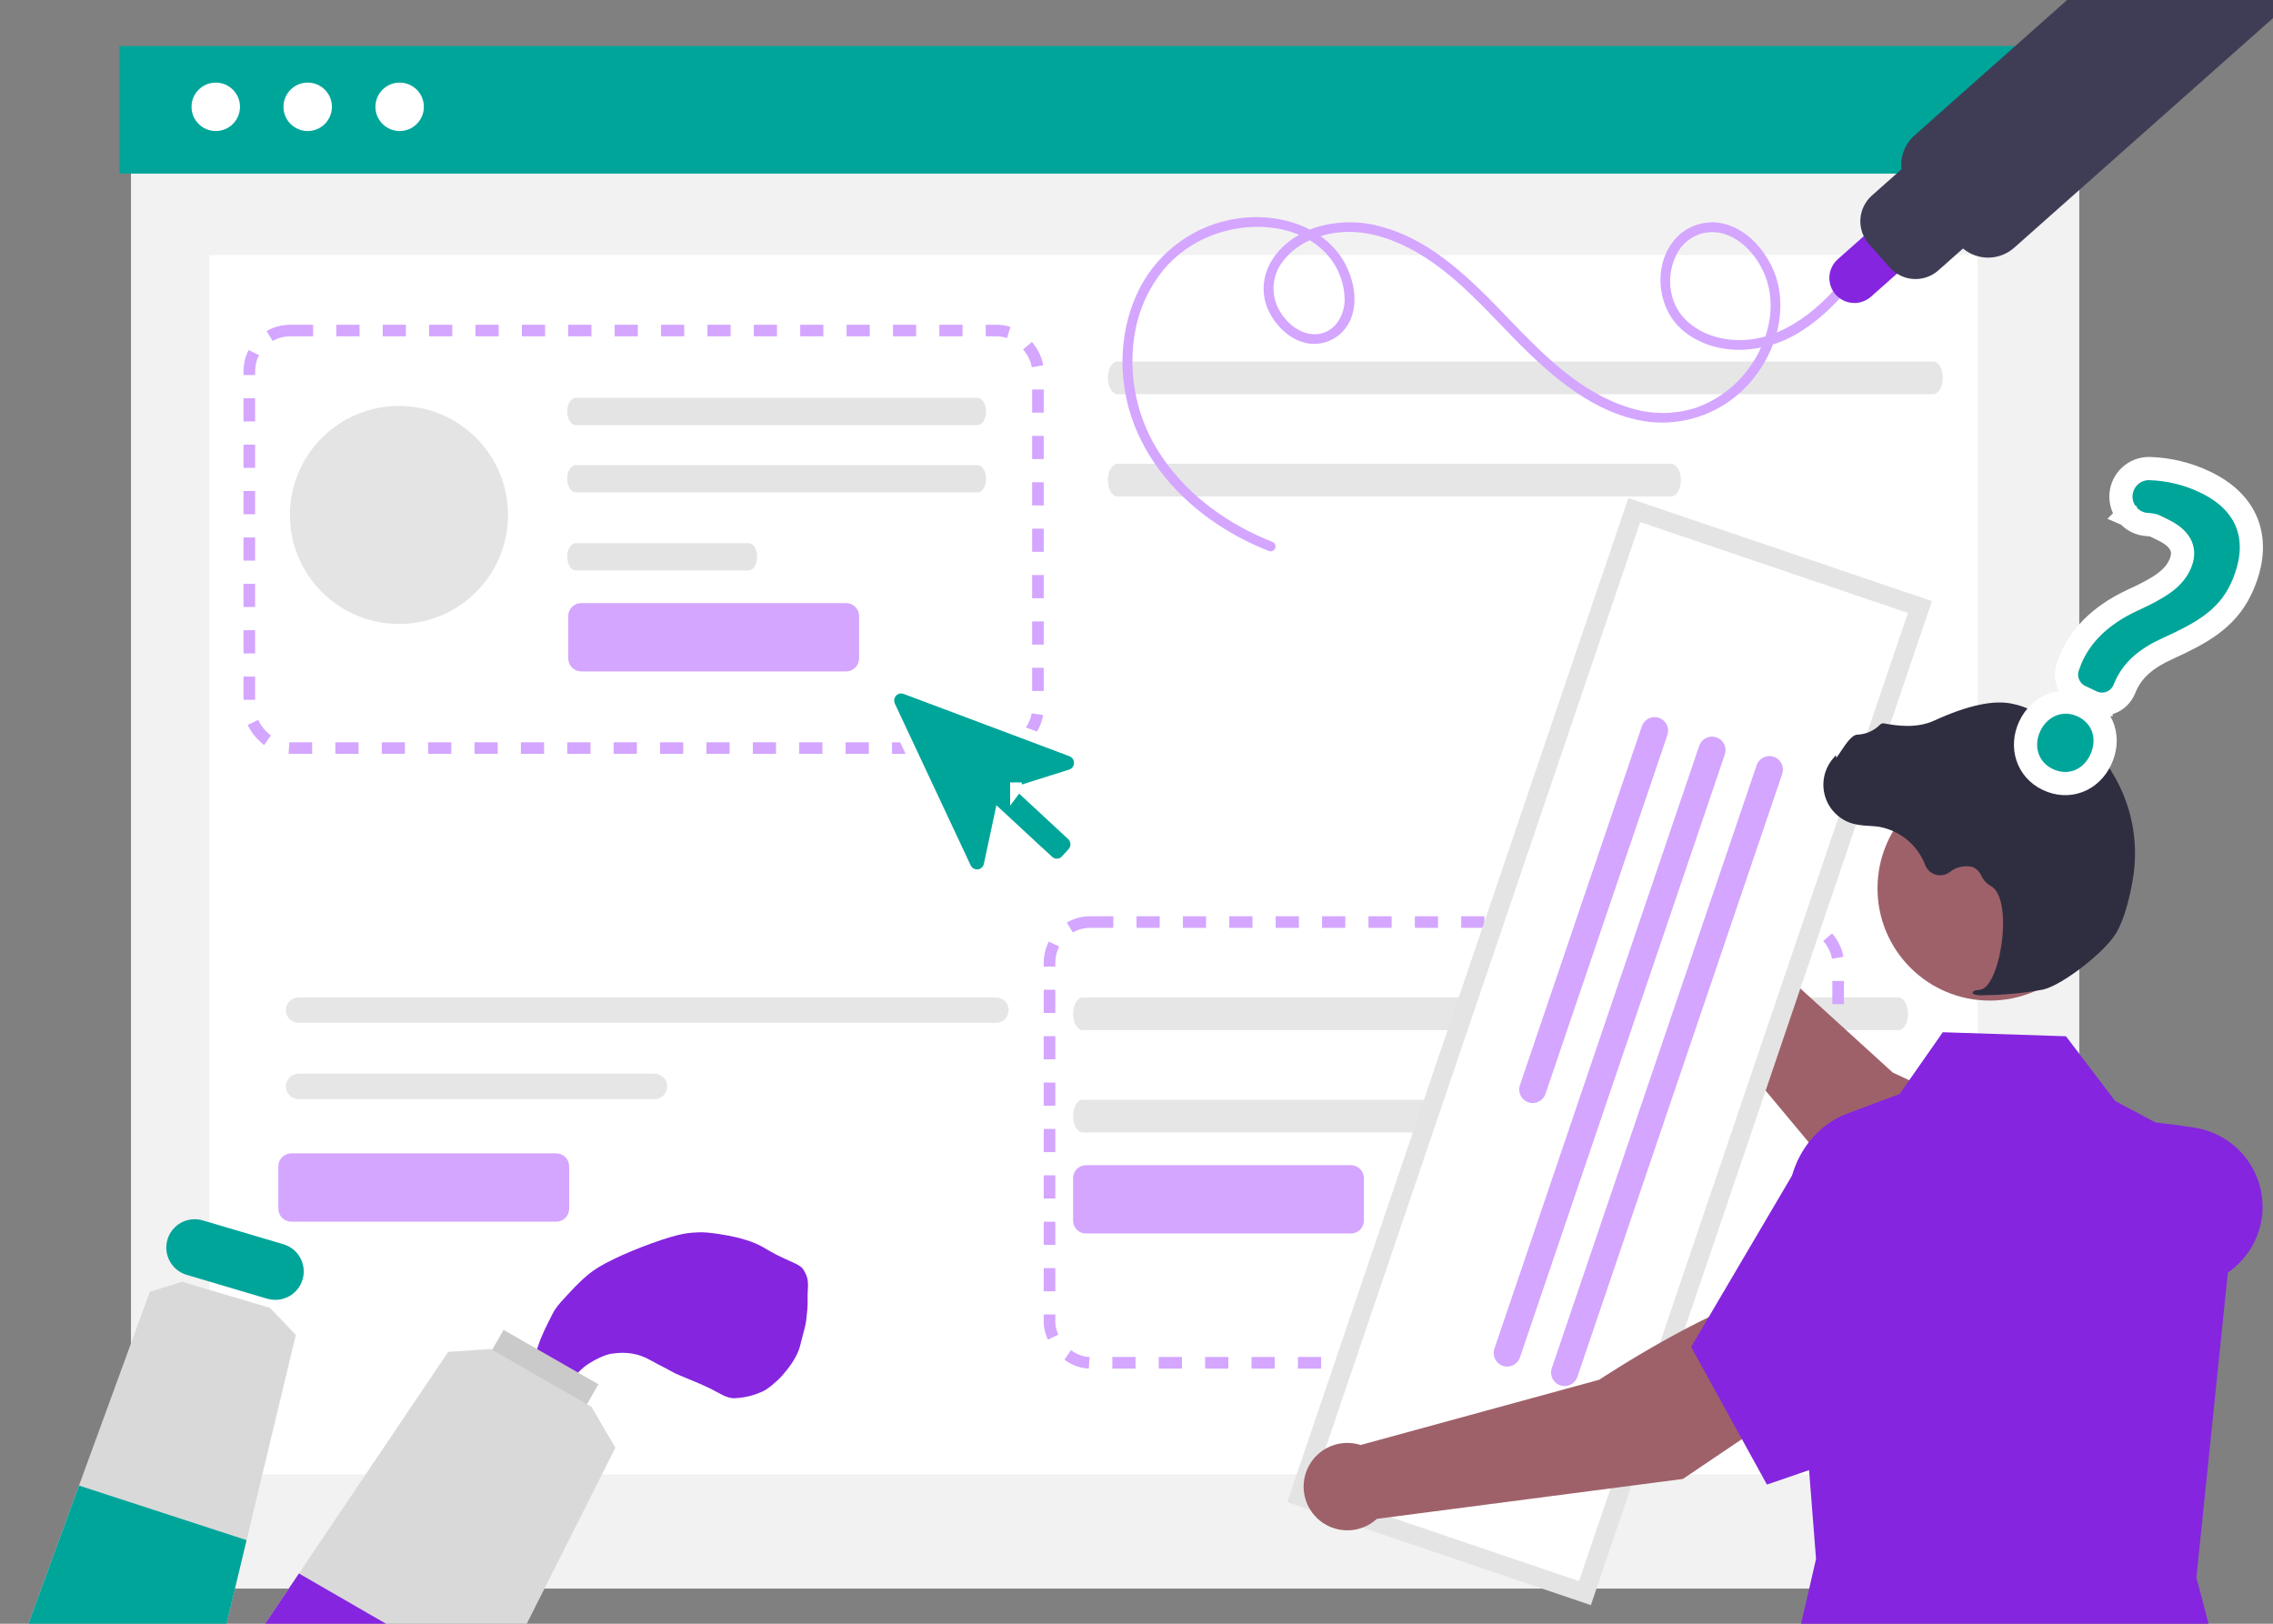 <svg width="196" height="140" viewBox="0 0 196 140" fill="none" xmlns="http://www.w3.org/2000/svg">
<rect x="0" y="0" width="196" height="140" fill="#808080" stroke="none"/>
<g clip-path="url(#clip0_2550_77282)">
<path d="M179.295 10.969H11.295V136.969H179.295V10.969Z" fill="#F2F2F2"/>
<path d="M170.53 21.992H18.059V127.122H170.53V21.992Z" fill="white"/>
<path d="M179.295 3.969H10.295V14.969H179.295V3.969Z" fill="#00A59A"/>
<path d="M18.605 11.298C19.758 11.298 20.694 10.364 20.694 9.21C20.694 8.057 19.758 7.123 18.605 7.123C17.451 7.123 16.516 8.057 16.516 9.21C16.516 10.364 17.451 11.298 18.605 11.298Z" fill="white"/>
<path d="M26.533 11.298C27.687 11.298 28.622 10.364 28.622 9.21C28.622 8.057 27.687 7.123 26.533 7.123C25.38 7.123 24.444 8.057 24.444 9.21C24.444 10.364 25.38 11.298 26.533 11.298Z" fill="white"/>
<path d="M34.462 11.298C35.615 11.298 36.55 10.364 36.55 9.21C36.55 8.057 35.615 7.123 34.462 7.123C33.308 7.123 32.373 8.057 32.373 9.21C32.373 10.364 33.308 11.298 34.462 11.298Z" fill="white"/>
<path d="M25.74 86C25.45 86.001 25.172 86.117 24.967 86.322C24.762 86.528 24.648 86.806 24.648 87.096C24.648 87.385 24.762 87.663 24.967 87.869C25.172 88.074 25.45 88.19 25.74 88.191H85.883C86.173 88.19 86.451 88.074 86.656 87.869C86.86 87.663 86.975 87.385 86.975 87.096C86.975 86.806 86.86 86.528 86.656 86.322C86.451 86.117 86.173 86.001 85.883 86H25.74Z" fill="#E6E6E6"/>
<path d="M25.74 92.574C25.45 92.575 25.172 92.691 24.967 92.896C24.762 93.102 24.648 93.38 24.648 93.669C24.648 93.959 24.762 94.237 24.967 94.443C25.172 94.648 25.45 94.764 25.74 94.765H56.444C56.734 94.764 57.012 94.648 57.217 94.443C57.421 94.237 57.536 93.959 57.536 93.669C57.536 93.38 57.421 93.102 57.217 92.896C57.012 92.691 56.734 92.575 56.444 92.574H25.74Z" fill="#E6E6E6"/>
<path d="M47.963 105.333H25.117C24.821 105.333 24.537 105.215 24.328 105.006C24.119 104.797 24.001 104.513 24 104.217V100.558C24.001 100.263 24.119 99.979 24.328 99.77C24.537 99.561 24.821 99.443 25.117 99.443H47.963C48.259 99.443 48.542 99.561 48.752 99.77C48.961 99.979 49.079 100.263 49.079 100.558V104.217C49.079 104.513 48.961 104.797 48.752 105.006C48.542 105.215 48.259 105.333 47.963 105.333Z" fill="#D4A6FF"/>
<path d="M72.963 57.89H50.117C49.821 57.89 49.537 57.772 49.328 57.563C49.118 57.354 49.001 57.07 49.001 56.774V53.116C49.001 52.82 49.118 52.536 49.328 52.327C49.537 52.118 49.821 52 50.117 52H72.963C73.259 52 73.543 52.118 73.752 52.327C73.961 52.536 74.079 52.82 74.079 53.116V56.775C74.079 57.07 73.961 57.354 73.752 57.563C73.543 57.772 73.259 57.89 72.963 57.89Z" fill="#D4A6FF"/>
<path d="M96.369 31.164C96.147 31.165 95.933 31.314 95.776 31.578C95.618 31.843 95.53 32.202 95.53 32.576C95.53 32.949 95.618 33.308 95.776 33.573C95.933 33.837 96.147 33.986 96.369 33.987H166.69C166.913 33.986 167.127 33.837 167.284 33.573C167.442 33.308 167.53 32.949 167.53 32.576C167.53 32.202 167.442 31.843 167.284 31.578C167.127 31.314 166.913 31.165 166.69 31.164H96.369Z" fill="#E6E6E6"/>
<path d="M96.369 39.984C96.147 39.985 95.933 40.134 95.776 40.398C95.618 40.663 95.53 41.021 95.53 41.395C95.53 41.769 95.618 42.128 95.776 42.392C95.933 42.657 96.147 42.806 96.369 42.806H144.102C144.325 42.806 144.539 42.657 144.696 42.392C144.853 42.128 144.942 41.769 144.942 41.395C144.942 41.021 144.853 40.663 144.696 40.398C144.539 40.134 144.325 39.985 144.102 39.984H96.369Z" fill="#E6E6E6"/>
<path d="M93.369 86C93.147 86.001 92.933 86.15 92.776 86.414C92.618 86.679 92.53 87.037 92.53 87.411C92.53 87.785 92.618 88.144 92.776 88.408C92.933 88.673 93.147 88.822 93.369 88.822H163.69C163.913 88.822 164.127 88.673 164.284 88.408C164.442 88.144 164.53 87.785 164.53 87.411C164.53 87.037 164.442 86.679 164.284 86.414C164.127 86.15 163.913 86.001 163.69 86H93.369Z" fill="#E6E6E6"/>
<path d="M93.369 94.82C93.147 94.82 92.933 94.969 92.776 95.234C92.618 95.498 92.53 95.857 92.53 96.231C92.53 96.605 92.618 96.963 92.776 97.228C92.933 97.492 93.147 97.641 93.369 97.642H141.102C141.325 97.641 141.539 97.492 141.696 97.228C141.853 96.963 141.942 96.605 141.942 96.231C141.942 95.857 141.853 95.498 141.696 95.234C141.539 94.969 141.325 94.82 141.102 94.82H93.369Z" fill="#E6E6E6"/>
<path d="M116.492 106.354H93.646C93.35 106.354 93.066 106.236 92.857 106.027C92.648 105.818 92.53 105.535 92.53 105.239V101.58C92.53 101.284 92.648 101.001 92.857 100.791C93.066 100.582 93.35 100.465 93.646 100.464H116.492C116.788 100.465 117.072 100.582 117.281 100.791C117.49 101.001 117.608 101.284 117.608 101.58V105.239C117.608 105.535 117.49 105.818 117.281 106.027C117.072 106.236 116.788 106.354 116.492 106.354Z" fill="#D4A6FF"/>
<path d="M49.645 34.302C49.239 34.303 48.91 34.83 48.911 35.479C48.912 36.126 49.24 36.65 49.645 36.651H84.296C84.702 36.65 85.031 36.123 85.03 35.474C85.029 34.827 84.701 34.303 84.296 34.302H49.645Z" fill="#E4E4E4"/>
<path d="M49.645 40.108C49.239 40.109 48.91 40.636 48.911 41.285C48.912 41.932 49.24 42.456 49.645 42.457H84.296C84.702 42.456 85.031 41.929 85.03 41.28C85.029 40.633 84.701 40.109 84.296 40.108H49.645Z" fill="#E4E4E4"/>
<path d="M49.645 46.832C49.239 46.833 48.91 47.36 48.911 48.008C48.912 48.655 49.24 49.179 49.645 49.181H64.555C64.961 49.179 65.29 48.653 65.289 48.004C65.288 47.357 64.96 46.833 64.555 46.832H49.645Z" fill="#E4E4E4"/>
<path d="M34.404 53.798C39.597 53.798 43.806 49.59 43.806 44.399C43.806 39.208 39.597 35 34.404 35C29.21 35 25 39.208 25 44.399C25 49.59 29.21 53.798 34.404 53.798Z" fill="#E4E4E4"/>
<rect x="21.5" y="28.5" width="68" height="36" rx="3.5" stroke="#D4A6FF" stroke-dasharray="2 2"/>
<rect x="90.501" y="79.5" width="68" height="38" rx="3.5" stroke="#D4A6FF" stroke-dasharray="2 2"/>
<g clip-path="url(#clip1_2550_77282)">
<path d="M109.734 46.726C105.996 45.259 102.571 42.835 100.273 39.502C99.161 37.913 98.379 36.118 97.972 34.221C97.564 32.325 97.54 30.366 97.901 28.46C98.262 26.58 99.077 24.817 100.273 23.324C101.383 21.983 102.817 20.948 104.439 20.319C107.513 19.1 111.608 19.217 114.119 21.617C114.704 22.178 115.169 22.853 115.483 23.601C115.798 24.349 115.955 25.153 115.947 25.965C115.886 27.392 114.942 28.807 113.389 28.818C112.057 28.828 110.866 27.799 110.271 26.672C109.914 26.012 109.76 25.261 109.831 24.514C109.901 23.767 110.192 23.058 110.667 22.477C111.785 21.009 113.642 20.235 115.434 20.041C117.518 19.815 119.634 20.431 121.475 21.378C125.531 23.464 128.428 27.133 131.638 30.259C134.621 33.164 138.265 36.039 142.568 36.407C144.287 36.537 146.01 36.223 147.573 35.494C149.135 34.766 150.485 33.647 151.492 32.246C153.455 29.59 154.257 25.892 152.714 22.847C151.986 21.411 150.817 20.11 149.3 19.5C148.595 19.206 147.824 19.106 147.067 19.209C146.31 19.313 145.594 19.616 144.993 20.089C142.546 22.092 142.657 26.145 144.859 28.258C146.207 29.551 148.104 30.155 149.947 30.164C151.856 30.149 153.721 29.589 155.323 28.549C157.029 27.486 158.461 26.023 159.726 24.472C161.053 22.864 162.213 21.125 163.189 19.281C165.028 15.756 165.926 11.675 164.598 7.82C163.431 4.429 160.775 1.767 157.862 -0.203C154.483 -2.488 150.651 -3.857 146.885 -5.352C142.872 -6.945 138.529 -8.776 135.661 -12.147C133.405 -14.797 131.965 -18.477 132.483 -21.986C132.715 -23.609 133.456 -25.116 134.598 -26.29C134.976 -26.678 134.298 -27.18 133.924 -26.797C131.416 -24.218 131.093 -20.418 132.059 -17.09C132.572 -15.334 133.403 -13.687 134.51 -12.232C135.775 -10.636 137.309 -9.276 139.044 -8.213C146.032 -3.737 155.113 -2.811 160.948 3.494C162.144 4.753 163.084 6.233 163.716 7.851C164.389 9.69 164.578 11.673 164.263 13.607C163.635 17.703 161.223 21.464 158.563 24.548C156.014 27.505 152.414 30.045 148.319 29.139C146.632 28.766 144.998 27.706 144.348 26.048C144.082 25.351 143.973 24.604 144.03 23.86C144.086 23.116 144.306 22.394 144.675 21.745C145.036 21.111 145.59 20.609 146.256 20.312C146.922 20.015 147.665 19.937 148.377 20.091C149.965 20.436 151.231 21.779 151.941 23.183C153.501 26.267 152.433 29.972 150.239 32.455C149.161 33.683 147.785 34.614 146.245 35.157C144.382 35.754 142.38 35.754 140.517 35.157C136.274 33.874 133.021 30.535 130.035 27.424C126.992 24.256 123.635 20.817 119.278 19.597C117.366 19.015 115.323 19.025 113.417 19.625C111.713 20.193 110.15 21.338 109.376 22.995C109.066 23.669 108.927 24.409 108.971 25.149C109.015 25.889 109.241 26.607 109.629 27.239C110.338 28.447 111.553 29.468 112.98 29.637C113.713 29.706 114.45 29.537 115.079 29.154C115.709 28.77 116.198 28.194 116.475 27.51C117.092 26.018 116.756 24.234 116.041 22.841C114.425 19.691 110.684 18.459 107.334 18.765C105.549 18.924 103.828 19.505 102.31 20.459C100.793 21.413 99.523 22.713 98.605 24.254C96.686 27.541 96.33 31.611 97.348 35.253C98.433 39.132 101.058 42.408 104.294 44.736C105.883 45.871 107.606 46.803 109.426 47.511C109.529 47.548 109.642 47.543 109.741 47.498C109.841 47.452 109.919 47.37 109.959 47.268C109.999 47.166 109.998 47.053 109.956 46.952C109.914 46.851 109.835 46.77 109.734 46.726Z" fill="#D4A6FF"/>
</g>
<path d="M174.462 109.528L178.423 101.967C174.871 97.68 163.215 92.479 163.215 92.479L147.441 78.127C147.273 77.487 146.939 76.902 146.473 76.432C146.007 75.961 145.425 75.622 144.786 75.448C144.148 75.274 143.474 75.271 142.834 75.439C142.193 75.608 141.609 75.942 141.138 76.409C140.668 76.875 140.33 77.457 140.156 78.096C139.983 78.734 139.98 79.408 140.15 80.048C140.319 80.688 140.655 81.272 141.122 81.741C141.589 82.21 142.171 82.548 142.811 82.721L159.853 103.151L174.462 109.528Z" fill="#9E616A"/>
<path d="M136.668 137.362L165.555 52.338L140.923 43.976L112.036 129L136.668 137.362Z" fill="white"/>
<path d="M111 129.511L140.412 42.941L166.591 51.827L137.179 138.397L111 129.511ZM141.434 45.012L113.072 128.49L136.157 136.326L164.519 52.848L141.434 45.012Z" fill="#E4E4E4"/>
<path d="M133.809 117.97L151.474 65.979C151.573 65.686 151.784 65.445 152.061 65.309C152.338 65.172 152.658 65.151 152.951 65.251C153.243 65.35 153.484 65.561 153.621 65.838C153.758 66.115 153.778 66.435 153.679 66.727L136.015 118.719C135.916 119.012 135.704 119.252 135.427 119.389C135.15 119.526 134.83 119.546 134.538 119.447C134.245 119.348 134.004 119.137 133.867 118.86C133.731 118.583 133.71 118.263 133.809 117.97Z" fill="#D4A6FF"/>
<path d="M128.86 116.291L146.525 64.299C146.624 64.007 146.836 63.767 147.113 63.63C147.39 63.494 147.709 63.474 148.002 63.573C148.294 63.672 148.535 63.883 148.671 64.159C148.808 64.436 148.829 64.755 148.731 65.047L131.066 117.039C130.967 117.331 130.755 117.572 130.478 117.708C130.201 117.844 129.882 117.865 129.589 117.765C129.297 117.666 129.056 117.455 128.92 117.179C128.783 116.902 128.762 116.583 128.86 116.291Z" fill="#D4A6FF"/>
<path d="M131.062 93.566L141.576 62.619C141.675 62.327 141.887 62.086 142.164 61.949C142.441 61.812 142.761 61.792 143.053 61.891C143.346 61.99 143.587 62.202 143.724 62.478C143.86 62.755 143.881 63.075 143.782 63.368L133.267 94.315C133.168 94.607 132.957 94.848 132.68 94.985C132.403 95.121 132.083 95.142 131.79 95.043C131.498 94.943 131.257 94.732 131.12 94.455C130.983 94.178 130.962 93.858 131.062 93.566Z" fill="#D4A6FF"/>
<path d="M172.543 109.007L178.136 110.787C182.204 112.081 186.587 111.984 190.593 110.51C191.805 110.059 192.867 109.278 193.658 108.256C194.449 107.233 194.938 106.01 195.071 104.724C195.238 102.98 194.737 101.238 193.668 99.849C192.599 98.46 191.043 97.529 189.313 97.243C184.068 96.382 177.309 95.957 174.897 98.825L174.873 98.854L172.543 109.007Z" fill="#8525DF"/>
<path d="M171.582 86.272C176.93 86.272 181.266 81.939 181.266 76.592C181.266 71.246 176.93 66.912 171.582 66.912C166.233 66.912 161.897 71.246 161.897 76.592C161.897 81.939 166.233 86.272 171.582 86.272Z" fill="#9E616A"/>
<path d="M193.575 165.927C174.82 169.798 149.966 163.142 149.966 163.142L156.596 134.415L154.239 104.351C153.951 100.675 156.046 97.229 159.305 96.008L163.805 94.323L167.525 89L178.149 89.348L182.397 94.937L185.749 96.714L193.015 100.566L193.047 100.582V100.598L190.767 122.708L189.391 136.039C189.391 136.039 193.568 151.032 192.711 153.021C191.854 155.006 192.599 154.047 192.807 155.108C193.015 156.17 193.652 156.237 193.748 158.328C193.847 160.415 193.575 165.927 193.575 165.927Z" fill="#8525DF"/>
<path d="M171.11 85.807C172.809 85.79 174.503 85.628 176.174 85.322C177.828 84.941 181.477 82.12 182.472 80.454C183.211 79.216 183.655 77.3 183.897 75.912C184.223 74.074 184.161 72.189 183.712 70.377C183.263 68.565 182.439 66.868 181.292 65.395C180.85 64.778 180.25 64.292 179.554 63.988C179.492 63.965 179.429 63.946 179.365 63.93C178.357 63.692 177.442 63.158 176.739 62.398C176.603 62.244 176.455 62.1 176.298 61.967C175.51 61.336 174.583 60.9 173.593 60.696C171.995 60.312 169.709 60.793 166.798 62.126C165.336 62.795 163.713 62.609 162.462 62.371C162.392 62.359 162.32 62.366 162.253 62.391C162.186 62.416 162.127 62.458 162.082 62.512C161.565 63.022 160.875 63.319 160.149 63.341C159.705 63.372 159.254 63.999 158.711 64.816C158.588 65.002 158.444 65.218 158.34 65.35L158.319 65.102L158.074 65.386C157.69 65.832 157.425 66.367 157.304 66.943C157.183 67.519 157.209 68.116 157.381 68.678C157.553 69.241 157.864 69.751 158.287 70.161C158.709 70.571 159.228 70.868 159.795 71.023C160.246 71.131 160.706 71.192 161.169 71.206C161.449 71.224 161.739 71.243 162.018 71.284C162.913 71.443 163.752 71.831 164.452 72.411C165.152 72.991 165.69 73.743 166.013 74.593C166.089 74.789 166.209 74.965 166.365 75.108C166.52 75.25 166.706 75.355 166.908 75.415C167.11 75.474 167.323 75.486 167.531 75.45C167.738 75.414 167.935 75.33 168.105 75.206C168.388 74.974 168.724 74.813 169.082 74.739C169.441 74.663 169.813 74.677 170.165 74.776C170.472 74.936 170.714 75.197 170.851 75.515C171.017 75.868 171.285 76.164 171.619 76.365C172.761 76.917 172.905 79.487 172.556 81.642C172.219 83.72 171.487 85.235 170.775 85.327C170.227 85.398 170.165 85.439 170.127 85.537L170.094 85.625L170.158 85.705C170.464 85.807 170.789 85.842 171.11 85.807Z" fill="#2F2E41"/>
<path d="M158.329 118.601L154.064 111.208C148.539 111.909 137.902 118.961 137.902 118.961L117.327 124.588C116.697 124.387 116.024 124.355 115.377 124.497C114.73 124.638 114.131 124.947 113.642 125.393C113.153 125.839 112.789 126.406 112.589 127.037C112.388 127.668 112.358 128.34 112.5 128.987C112.642 129.633 112.952 130.231 113.399 130.72C113.845 131.208 114.413 131.571 115.044 131.77C115.676 131.97 116.349 132 116.995 131.857C117.642 131.714 118.24 131.404 118.728 130.957L145.116 127.516L158.329 118.601Z" fill="#9E616A"/>
<path d="M145.824 116.134L156.503 98H157.593L161.734 101.358L162.824 124.418L152.362 128L145.824 116.134Z" fill="#8525DF"/>
<path d="M164.568 22.714L161.339 25.578C161.127 25.767 160.88 25.912 160.612 26.005C160.344 26.099 160.06 26.138 159.777 26.121C159.494 26.105 159.216 26.032 158.961 25.909C158.706 25.785 158.477 25.612 158.289 25.4C158.1 25.187 157.956 24.94 157.863 24.672C157.77 24.404 157.731 24.12 157.749 23.837C157.766 23.554 157.839 23.277 157.963 23.022C158.087 22.767 158.261 22.539 158.473 22.351L161.702 19.486C162.13 19.108 162.692 18.915 163.262 18.949C163.833 18.983 164.367 19.243 164.747 19.67C165.126 20.098 165.32 20.659 165.287 21.229C165.254 21.8 164.995 22.334 164.568 22.714Z" fill="#8525DF"/>
<path d="M228.886 -44.927L165.081 11.68C164.675 12.041 164.362 12.493 164.168 13C163.974 13.507 163.905 14.053 163.967 14.592L161.413 16.858C161.122 17.116 160.884 17.43 160.714 17.78C160.543 18.131 160.444 18.511 160.42 18.901C160.397 19.29 160.451 19.679 160.579 20.047C160.706 20.416 160.905 20.755 161.164 21.047L162.954 23.063C163.213 23.354 163.526 23.592 163.877 23.762C164.228 23.933 164.609 24.032 164.998 24.055C165.387 24.078 165.777 24.025 166.145 23.897C166.514 23.77 166.853 23.571 167.145 23.312L169.269 21.428C169.89 21.946 170.677 22.224 171.486 22.212C172.295 22.2 173.073 21.898 173.679 21.363L237.484 -35.244C238.157 -35.842 238.565 -36.682 238.619 -37.58C238.672 -38.478 238.367 -39.36 237.769 -40.033L233.678 -44.642C233.08 -45.314 232.24 -45.722 231.341 -45.776C230.443 -45.829 229.56 -45.524 228.886 -44.927Z" fill="#3F3D56"/>
<path d="M179.607 60.879C180.469 61.289 181.093 61.986 181.369 62.848C181.643 63.703 181.551 64.642 181.139 65.514C180.728 66.384 180.055 67.04 179.215 67.356C178.372 67.673 177.44 67.617 176.577 67.207C174.802 66.362 174.197 64.37 175.029 62.607C175.871 60.824 177.812 60.026 179.607 60.879ZM190.127 41.554C192.517 42.691 193.706 44.311 194.037 46.1C194.355 47.818 193.847 49.51 193.242 50.791C191.967 53.489 189.625 54.676 186.928 55.913L186.926 55.914C184.961 56.81 183.916 57.788 183.293 59.149L183.174 59.428L183.171 59.436L183.167 59.443C183.058 59.702 182.897 59.936 182.696 60.131C182.494 60.326 182.255 60.478 181.993 60.578C181.731 60.678 181.453 60.723 181.173 60.712L181.173 60.713C180.893 60.702 180.618 60.634 180.365 60.514L179.38 60.045L179.377 60.043C178.907 59.817 178.538 59.422 178.344 58.935C178.15 58.449 178.145 57.907 178.33 57.418L178.332 57.414L178.371 57.312L178.372 57.311C179.217 54.885 181.129 53.032 183.877 51.755L183.885 51.751C186.233 50.685 187.395 49.897 187.945 48.733C188.266 48.053 188.26 47.516 188.083 47.089C187.898 46.642 187.458 46.156 186.613 45.738C186.409 45.641 186.241 45.554 186.113 45.488C185.975 45.418 185.889 45.376 185.81 45.343C185.687 45.294 185.538 45.248 185.185 45.228C184.859 45.211 184.539 45.131 184.246 44.988C183.953 44.845 183.693 44.644 183.479 44.398L183.479 44.399L183.478 44.397L183.476 44.396L183.477 44.395C183.267 44.155 183.106 43.874 183.006 43.57C182.906 43.265 182.868 42.943 182.894 42.623C182.945 42.011 183.224 41.441 183.677 41.028C184.129 40.616 184.721 40.39 185.332 40.398L185.348 40.399C187.004 40.448 188.632 40.841 190.128 41.554L190.127 41.554Z" fill="#00A59A" stroke="white" stroke-width="2"/>
<path d="M77.447 59.321C77.662 59.269 77.887 59.284 78.094 59.361L92.39 64.732L92.391 64.732C92.607 64.814 92.792 64.962 92.921 65.153C93.049 65.345 93.115 65.572 93.11 65.803C93.105 66.033 93.029 66.257 92.891 66.442C92.753 66.628 92.56 66.766 92.339 66.836L92.338 66.836L88.28 68.113L92.445 71.977L92.446 71.977C92.661 72.177 92.788 72.454 92.802 72.746C92.815 73.039 92.713 73.326 92.516 73.544L92.515 73.546L91.94 74.177C91.78 74.353 91.567 74.473 91.33 74.517L91.33 74.518C91.277 74.528 91.223 74.534 91.17 74.537L91.169 74.536C91.024 74.542 90.879 74.519 90.742 74.469C90.606 74.418 90.481 74.34 90.375 74.241L90.375 74.242L86.224 70.392L85.327 74.588L85.327 74.589C85.278 74.814 85.16 75.02 84.989 75.176C84.817 75.332 84.601 75.429 84.371 75.455C84.14 75.48 83.907 75.432 83.705 75.318C83.504 75.204 83.344 75.03 83.247 74.821L76.71 60.876C76.617 60.677 76.585 60.454 76.617 60.237C76.649 60.02 76.744 59.816 76.892 59.653C77.04 59.49 77.233 59.374 77.447 59.321ZM87.605 67.964L87.605 67.963L87.604 67.963L87.604 67.965L87.605 67.964Z" fill="#00A59A" stroke="white"/>
<path d="M24.438 107.279L17.482 105.222C16.867 105.04 16.206 105.107 15.64 105.407C15.074 105.707 14.648 106.217 14.454 106.828C14.26 107.438 14.313 108.1 14.602 108.672C14.891 109.244 15.393 109.68 15.999 109.886C16.029 109.899 16.06 109.909 16.091 109.918L23.048 111.978C23.077 111.988 23.108 111.995 23.139 111.999H23.143C23.764 112.156 24.423 112.063 24.976 111.741C25.53 111.418 25.935 110.891 26.105 110.273C26.274 109.656 26.195 108.996 25.883 108.436C25.572 107.876 25.053 107.461 24.438 107.279Z" fill="#00A59A"/>
<path d="M23.277 112.761L22.945 112.662L15.802 110.549L15.699 110.517L12.922 111.375L6.812 128.086L0.022 146.657L-7.877 168.261C-7.97 168.502 -8.01 168.76 -7.997 169.017C-7.984 169.275 -7.916 169.527 -7.799 169.757C-7.685 169.989 -7.523 170.194 -7.325 170.36C-7.127 170.527 -6.897 170.65 -6.649 170.724L9.008 175.356C9.253 175.428 9.51 175.449 9.763 175.419C10.017 175.389 10.262 175.307 10.483 175.18C10.704 175.052 10.897 174.881 11.05 174.676C11.203 174.472 11.312 174.239 11.372 173.99L16.635 152.065L21.262 132.792L25.497 115.149L25.511 115.096L23.277 112.761Z" fill="#D9D9D9"/>
<path d="M21.262 132.792L16.635 152.065L0.022 146.657L6.812 128.086L21.262 132.792Z" fill="#00A59A"/>
<path d="M45.142 119.663C44.701 120.98 43.605 122.584 42.01 124.057L41.927 124.313C41.928 124.41 41.929 124.503 41.944 124.603C41.959 124.702 41.988 124.805 42.018 124.909C42.173 125.305 42.278 125.878 42.782 126.05C43.544 126.312 44.007 126.459 44.394 126.303C44.61 126.216 44.841 126.119 44.995 125.9C45.519 125.155 46.14 124.162 46.706 123.279C47.307 122.343 47.605 121.816 47.983 121.178C48.777 119.836 49.083 119.167 49.476 118.745C49.813 118.382 50.233 117.921 50.685 117.629C51.206 117.291 52.071 116.813 52.76 116.712C54.059 116.522 55.085 116.704 56.145 117.308C56.717 117.635 57.467 117.986 58.021 118.308C58.51 118.591 59.812 119.028 61.283 119.74C62.066 120.118 62.66 120.603 63.42 120.554C64.557 120.481 65.26 120.188 65.755 119.975C66.193 119.785 66.997 119.111 67.434 118.617C67.957 118.025 68.751 117.03 68.993 116.025C69.221 115.079 69.454 114.392 69.521 113.811C69.582 113.282 69.664 112.676 69.641 111.98C69.608 110.965 69.893 110.377 69.238 109.414C68.951 108.993 68.122 108.793 66.856 108.131C65.643 107.498 65.484 107.187 63.537 106.693C62.889 106.528 61.094 106.206 60.264 106.251C59.434 106.297 58.782 106.268 56.229 107.187C55.206 107.555 53.883 108.09 52.895 108.573C51.907 109.056 51.259 109.453 50.777 109.847C49.927 110.543 49.284 111.265 48.706 111.891C48.272 112.361 47.932 112.718 47.641 113.293C47.163 114.236 46.74 115.04 46.417 116.013C45.797 117.883 45.33 119.102 45.142 119.663Z" fill="#8525DF"/>
<path d="M51.602 119.353L43.423 114.662L41.941 117.243L50.12 121.935L51.602 119.353Z" fill="#CACACA"/>
<path d="M50.995 121.291L50.614 121.073L42.437 116.384L42.313 116.313L38.646 116.56L25.778 135.667L14.713 152.096L-0.315 174.41C-0.497 174.682 -0.62 174.987 -0.678 175.309C-0.737 175.63 -0.728 175.96 -0.654 176.277C-0.579 176.595 -0.44 176.895 -0.246 177.156C-0.051 177.418 0.196 177.638 0.479 177.8L18.408 188.084C18.689 188.246 19 188.349 19.321 188.386C19.643 188.424 19.969 188.396 20.279 188.303C20.59 188.21 20.878 188.055 21.126 187.847C21.374 187.639 21.577 187.382 21.723 187.093L33.793 163.107L42.691 145.429L53.032 124.883L53.064 124.823L50.995 121.291Z" fill="#D9D9D9"/>
<path d="M42.691 145.429L33.793 163.107L14.713 152.096L25.778 135.667L42.691 145.429Z" fill="#8525DF"/>
</g>
<defs>
<clipPath id="clip0_2550_77282">
<rect width="196" height="140" fill="white" transform="translate(0)"/>
</clipPath>
<clipPath id="clip1_2550_77282">
<rect width="67" height="34" fill="white" transform="translate(92.001 16)"/>
</clipPath>
</defs>
</svg>
